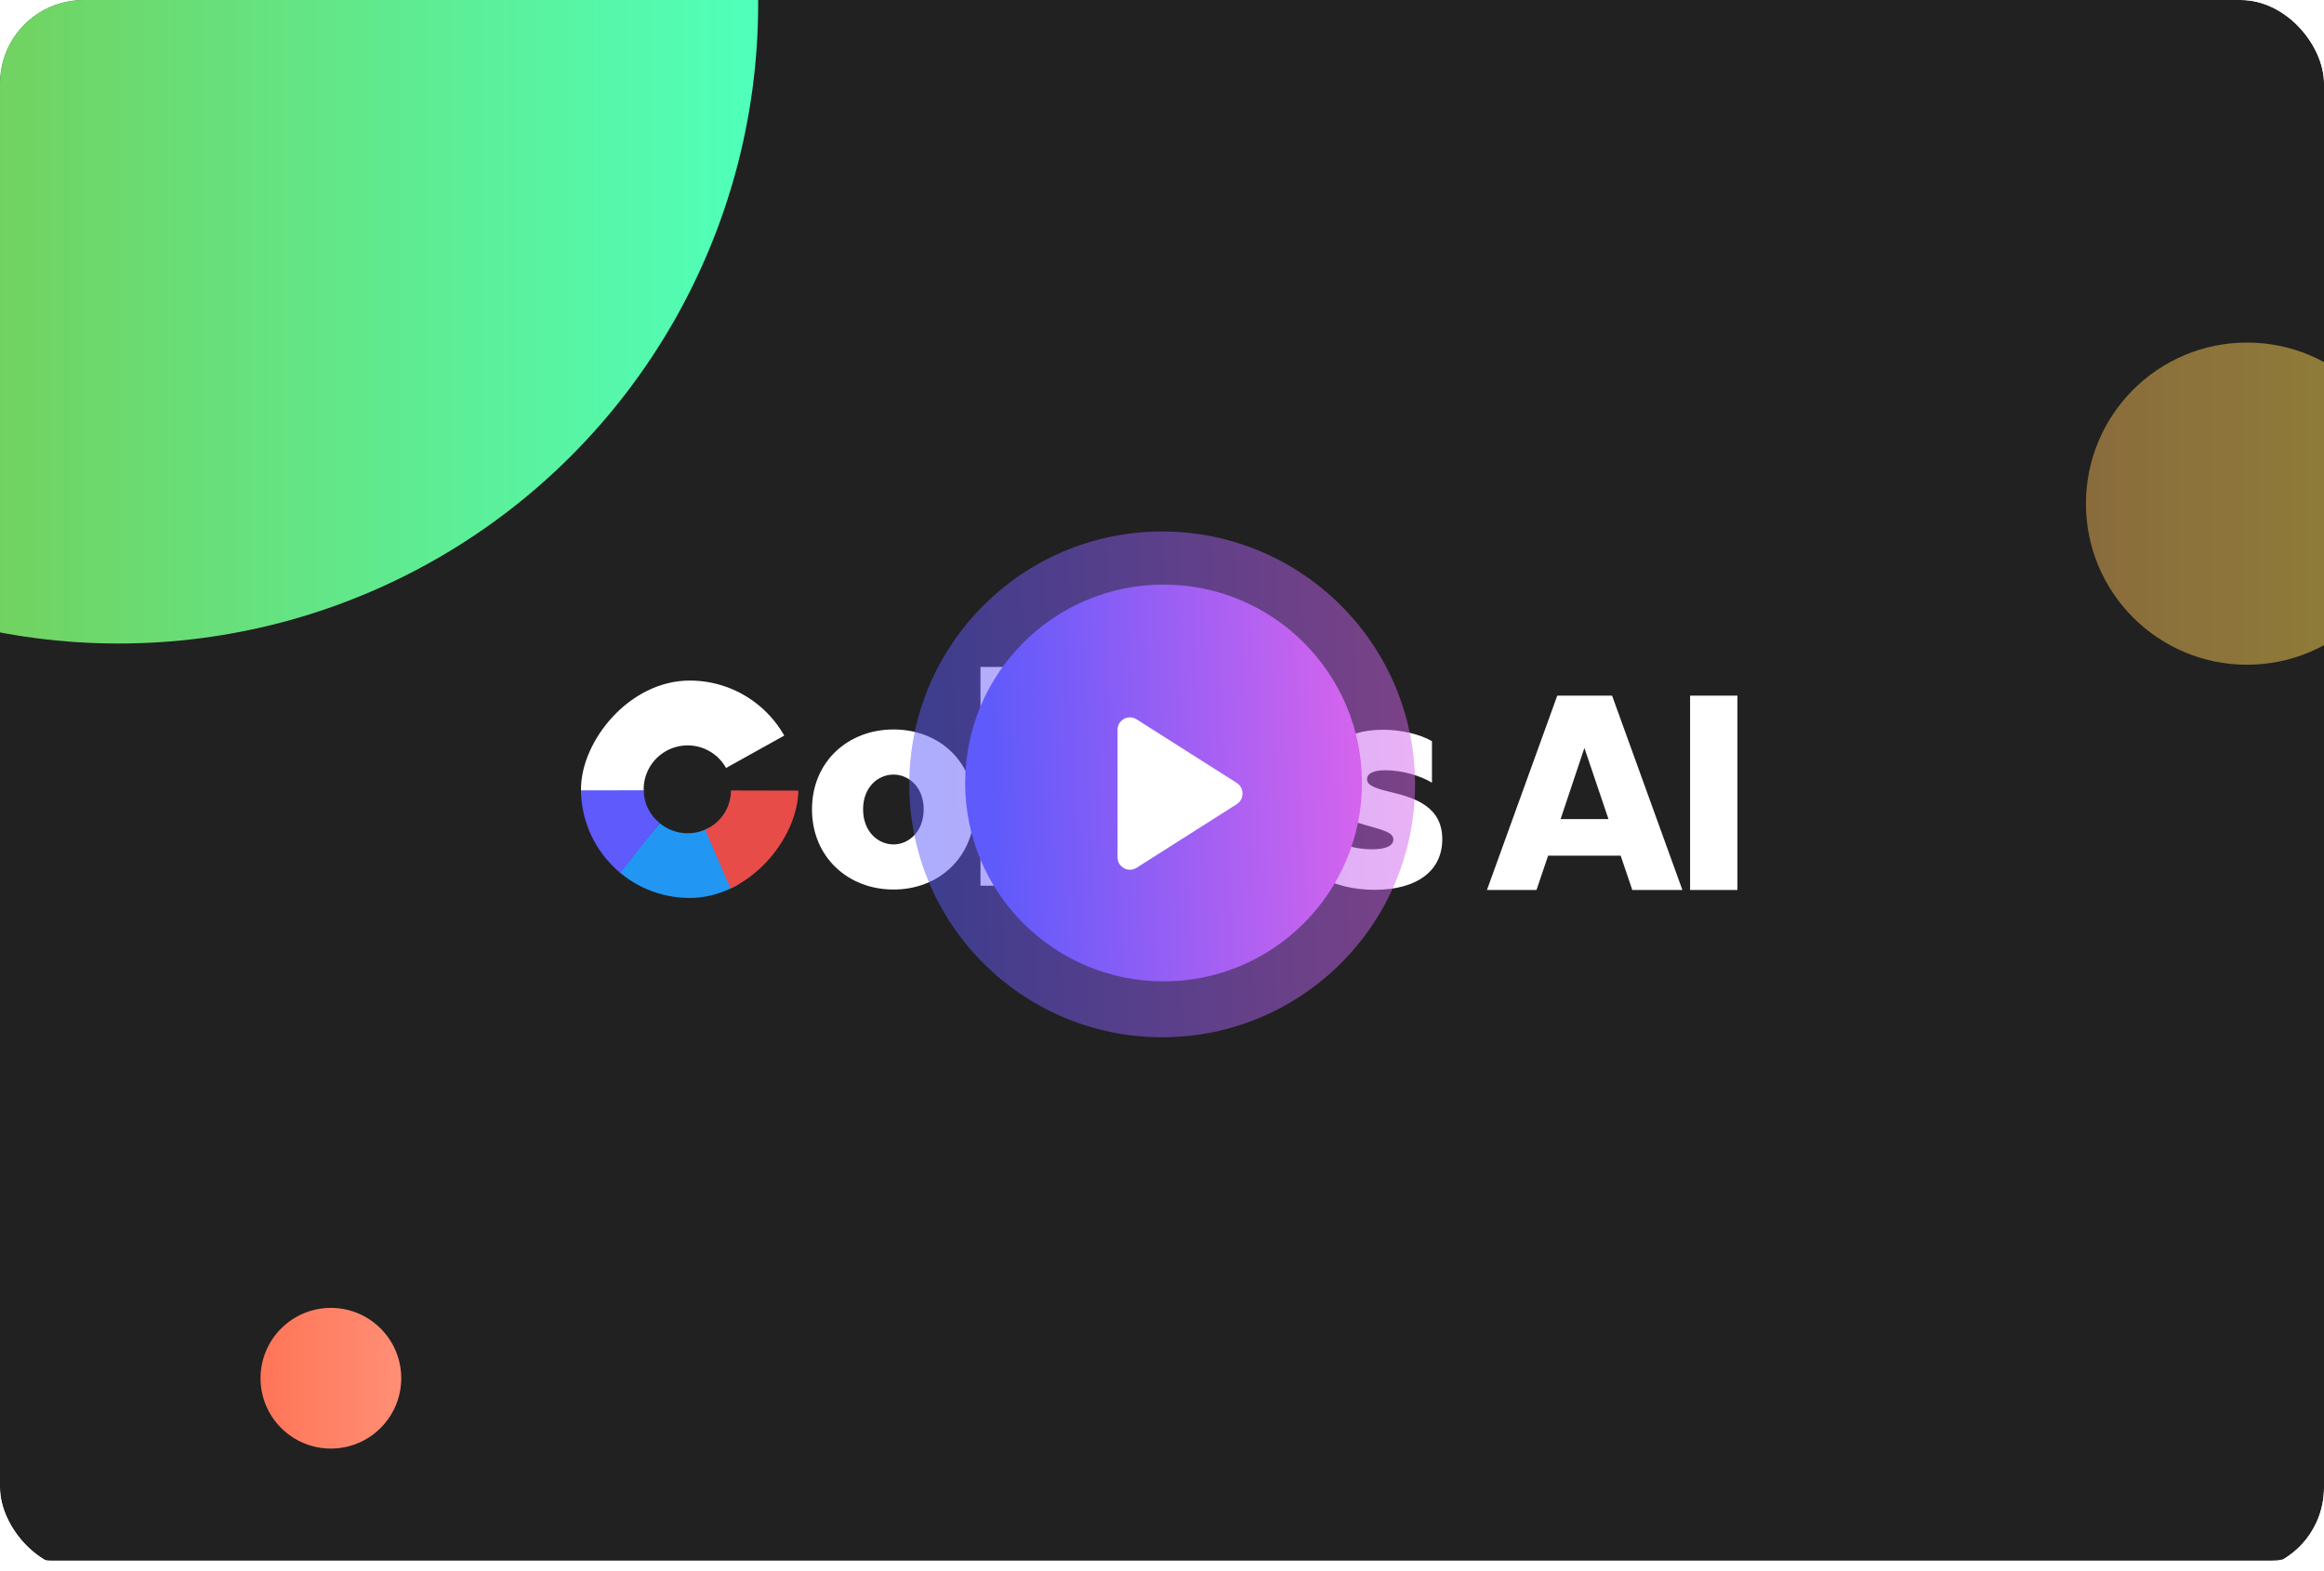 <svg width="892" height="603" viewBox="0 0 892 603" fill="none" xmlns="http://www.w3.org/2000/svg">
    <g clip-path="url(#clip0_4570_2796)">
    <g filter="url(#filter0_d_4570_2796)">
    <rect width="892" height="603" rx="20" fill="#212121"/>
    </g>
    <circle cx="862.46" cy="193.311" r="61.827" fill="url(#paint0_linear_4570_2796)" fill-opacity="0.5"/>
    <path d="M530.842 280.095C537.726 280.095 544.923 281.764 549.617 284.476V300.434C545.444 297.827 538.247 295.636 531.676 295.636C527.191 295.636 524.688 296.888 524.688 299.078C524.688 301.373 527.504 302.52 533.658 303.981C543.358 306.275 553.58 309.718 553.58 322.13C553.58 334.021 544.193 341.531 527.608 341.531C518.951 341.531 511.649 339.445 506.643 336.42V319.209C511.754 322.964 518.221 325.989 526.774 325.989C531.885 325.989 534.805 324.633 534.805 322.234C534.805 319.522 531.154 318.688 523.853 316.602C514.778 314.098 506.121 310.03 506.121 299.287C506.121 288.231 515.091 280.095 530.842 280.095Z" fill="white"/>
    <path d="M465.44 339.966V281.659H480.878L482.755 290.212H482.964C486.823 283.327 493.29 281.033 498.61 281.033C500.383 281.033 501.739 281.137 503.095 281.554V299.599C501.426 299.182 499.653 298.973 497.984 298.973C491.204 298.973 484.841 302.52 484.841 313.159V339.966H465.44Z" fill="white"/>
    <path d="M431.613 341.531C414.089 341.531 400.321 329.014 400.321 310.761C400.321 292.403 414.194 280.095 431.613 280.095C449.136 280.095 462.696 292.403 462.696 310.761C462.696 329.014 449.136 341.531 431.613 341.531ZM419.93 310.761C419.93 319.314 425.667 324.216 431.613 324.216C437.454 324.216 443.191 319.314 443.191 310.761C443.191 302.208 437.454 297.409 431.613 297.409C425.667 297.409 419.93 302.208 419.93 310.761Z" fill="white"/>
    <path d="M376.329 339.966V256H395.73V339.966H376.329Z" fill="white"/>
    <path d="M342.952 341.426C325.429 341.426 311.661 328.909 311.661 310.655C311.661 292.297 325.533 279.989 342.952 279.989C360.476 279.989 374.035 292.297 374.035 310.655C374.035 328.909 360.476 341.426 342.952 341.426ZM331.27 310.655C331.27 319.208 337.007 324.111 342.952 324.111C348.793 324.111 354.53 319.208 354.53 310.655C354.53 302.102 348.793 297.304 342.952 297.304C337.007 297.304 331.27 302.102 331.27 310.655Z" fill="white"/>
    <g clip-path="url(#clip1_4570_2796)">
    <path d="M304.525 280.377C299.452 271.268 291.463 264.13 281.843 260.11C272.222 256.091 261.529 255.424 251.484 258.217C241.439 261.01 232.625 267.101 226.46 275.509C220.295 283.918 217.137 294.155 217.495 304.576L247.052 303.562C246.922 299.774 248.07 296.053 250.311 292.996C252.552 289.94 255.755 287.726 259.407 286.711C263.058 285.696 266.945 285.938 270.442 287.399C273.939 288.86 276.843 291.455 278.686 294.766L304.525 280.377Z" fill="white"/>
    <path d="M234.242 338.734C241.402 344.69 250.187 348.356 259.457 349.258C268.727 350.16 278.053 348.255 286.227 343.79L272.013 317.767C269.056 319.382 265.681 320.071 262.328 319.745C258.974 319.419 255.795 318.092 253.204 315.937L234.242 338.734Z" fill="#2196F3"/>
    <path d="M282.538 346.035C290.857 342.449 297.947 336.51 302.934 328.947C307.922 321.384 310.589 312.528 310.609 303.469L280.562 303.403C280.555 306.604 279.612 309.733 277.85 312.404C276.088 315.076 273.583 317.175 270.644 318.442L282.538 346.035Z" fill="#E74C49"/>
    <path d="M234.366 339.833C228.843 335.493 224.376 329.957 221.302 323.641C218.227 317.325 216.624 310.394 216.613 303.37L247.079 303.325C247.083 305.744 247.635 308.13 248.693 310.304C249.752 312.479 251.29 314.385 253.192 315.88L234.366 339.833Z" fill="#5E5AFB"/>
    </g>
    <path d="M666.861 267.004V341.597H648.691V267.004H666.861Z" fill="white"/>
    <path d="M622.044 328.421H594.205L589.742 341.597H570.722L597.711 267.004H618.75L645.74 341.597H626.507L622.044 328.421ZM617.369 314.395L608.124 287.086L598.986 314.395H617.369Z" fill="white"/>
    <circle opacity="0.5" cx="446.064" cy="301.064" r="97.064" fill="url(#paint1_linear_4570_2796)"/>
    <circle cx="446.6" cy="300.527" r="76.149" fill="url(#paint2_linear_4570_2796)"/>
    <path d="M428.948 329.097V280.077C428.948 278.735 429.422 277.611 430.369 276.703C431.316 275.795 432.422 275.341 433.685 275.341C434.079 275.341 434.494 275.4 434.928 275.519C435.362 275.637 435.776 275.815 436.171 276.052L474.771 300.561C475.481 301.035 476.014 301.627 476.369 302.337C476.724 303.048 476.902 303.798 476.902 304.587C476.902 305.376 476.724 306.126 476.369 306.837C476.014 307.547 475.481 308.139 474.771 308.613L436.171 333.122C435.776 333.359 435.362 333.537 434.928 333.655C434.494 333.774 434.079 333.833 433.685 333.833C432.422 333.833 431.316 333.379 430.369 332.471C429.422 331.563 428.948 330.439 428.948 329.097Z" fill="white"/>
    <circle cx="45.5" cy="1.5" r="245.5" fill="url(#paint3_linear_4570_2796)"/>
    <circle cx="127" cy="529" r="27" fill="url(#paint4_linear_4570_2796)"/>
    </g>
    <defs>
    <filter id="filter0_d_4570_2796" x="-50" y="-54" width="992" height="703" filterUnits="userSpaceOnUse" color-interpolation-filters="sRGB">
    <feFlood flood-opacity="0" result="BackgroundImageFix"/>
    <feColorMatrix in="SourceAlpha" type="matrix" values="0 0 0 0 0 0 0 0 0 0 0 0 0 0 0 0 0 0 127 0" result="hardAlpha"/>
    <feOffset dy="-4"/>
    <feGaussianBlur stdDeviation="25"/>
    <feComposite in2="hardAlpha" operator="out"/>
    <feColorMatrix type="matrix" values="0 0 0 0 0.09 0 0 0 0 0.059 0 0 0 0 0.286 0 0 0 0.12 0"/>
    <feBlend mode="normal" in2="BackgroundImageFix" result="effect1_dropShadow_4570_2796"/>
    <feBlend mode="normal" in="SourceGraphic" in2="effect1_dropShadow_4570_2796" result="shape"/>
    </filter>
    <linearGradient id="paint0_linear_4570_2796" x1="802.253" y1="193.311" x2="922.667" y2="193.311" gradientUnits="userSpaceOnUse">
    <stop stop-color="#F4B858"/>
    <stop offset="1" stop-color="#FFDF50"/>
    </linearGradient>
    <linearGradient id="paint1_linear_4570_2796" x1="362.866" y1="370.828" x2="597.51" y2="360.724" gradientUnits="userSpaceOnUse">
    <stop stop-color="#5E5AFB"/>
    <stop offset="1" stop-color="#F767E9"/>
    </linearGradient>
    <linearGradient id="paint2_linear_4570_2796" x1="381.329" y1="355.26" x2="565.414" y2="347.332" gradientUnits="userSpaceOnUse">
    <stop stop-color="#5E5AFB"/>
    <stop offset="1" stop-color="#F767E9"/>
    </linearGradient>
    <linearGradient id="paint3_linear_4570_2796" x1="-193.568" y1="1.498" x2="284.568" y2="1.498" gradientUnits="userSpaceOnUse">
    <stop stop-color="#88B424"/>
    <stop offset="1" stop-color="#50FFB9"/>
    </linearGradient>
    <linearGradient id="paint4_linear_4570_2796" x1="100.707" y1="529" x2="153.293" y2="529" gradientUnits="userSpaceOnUse">
    <stop stop-color="#FF7557"/>
    <stop offset="1" stop-color="#FF8E75"/>
    </linearGradient>
    <clipPath id="clip0_4570_2796">
    <rect width="892" height="603" rx="32" fill="white"/>
    </clipPath>
    <clipPath id="clip1_4570_2796">
    <rect width="83.445" height="83.443" rx="41.722" transform="matrix(-1 0 0 1 306.444 261.215)" fill="white"/>
    </clipPath>
    </defs>
    </svg>
    